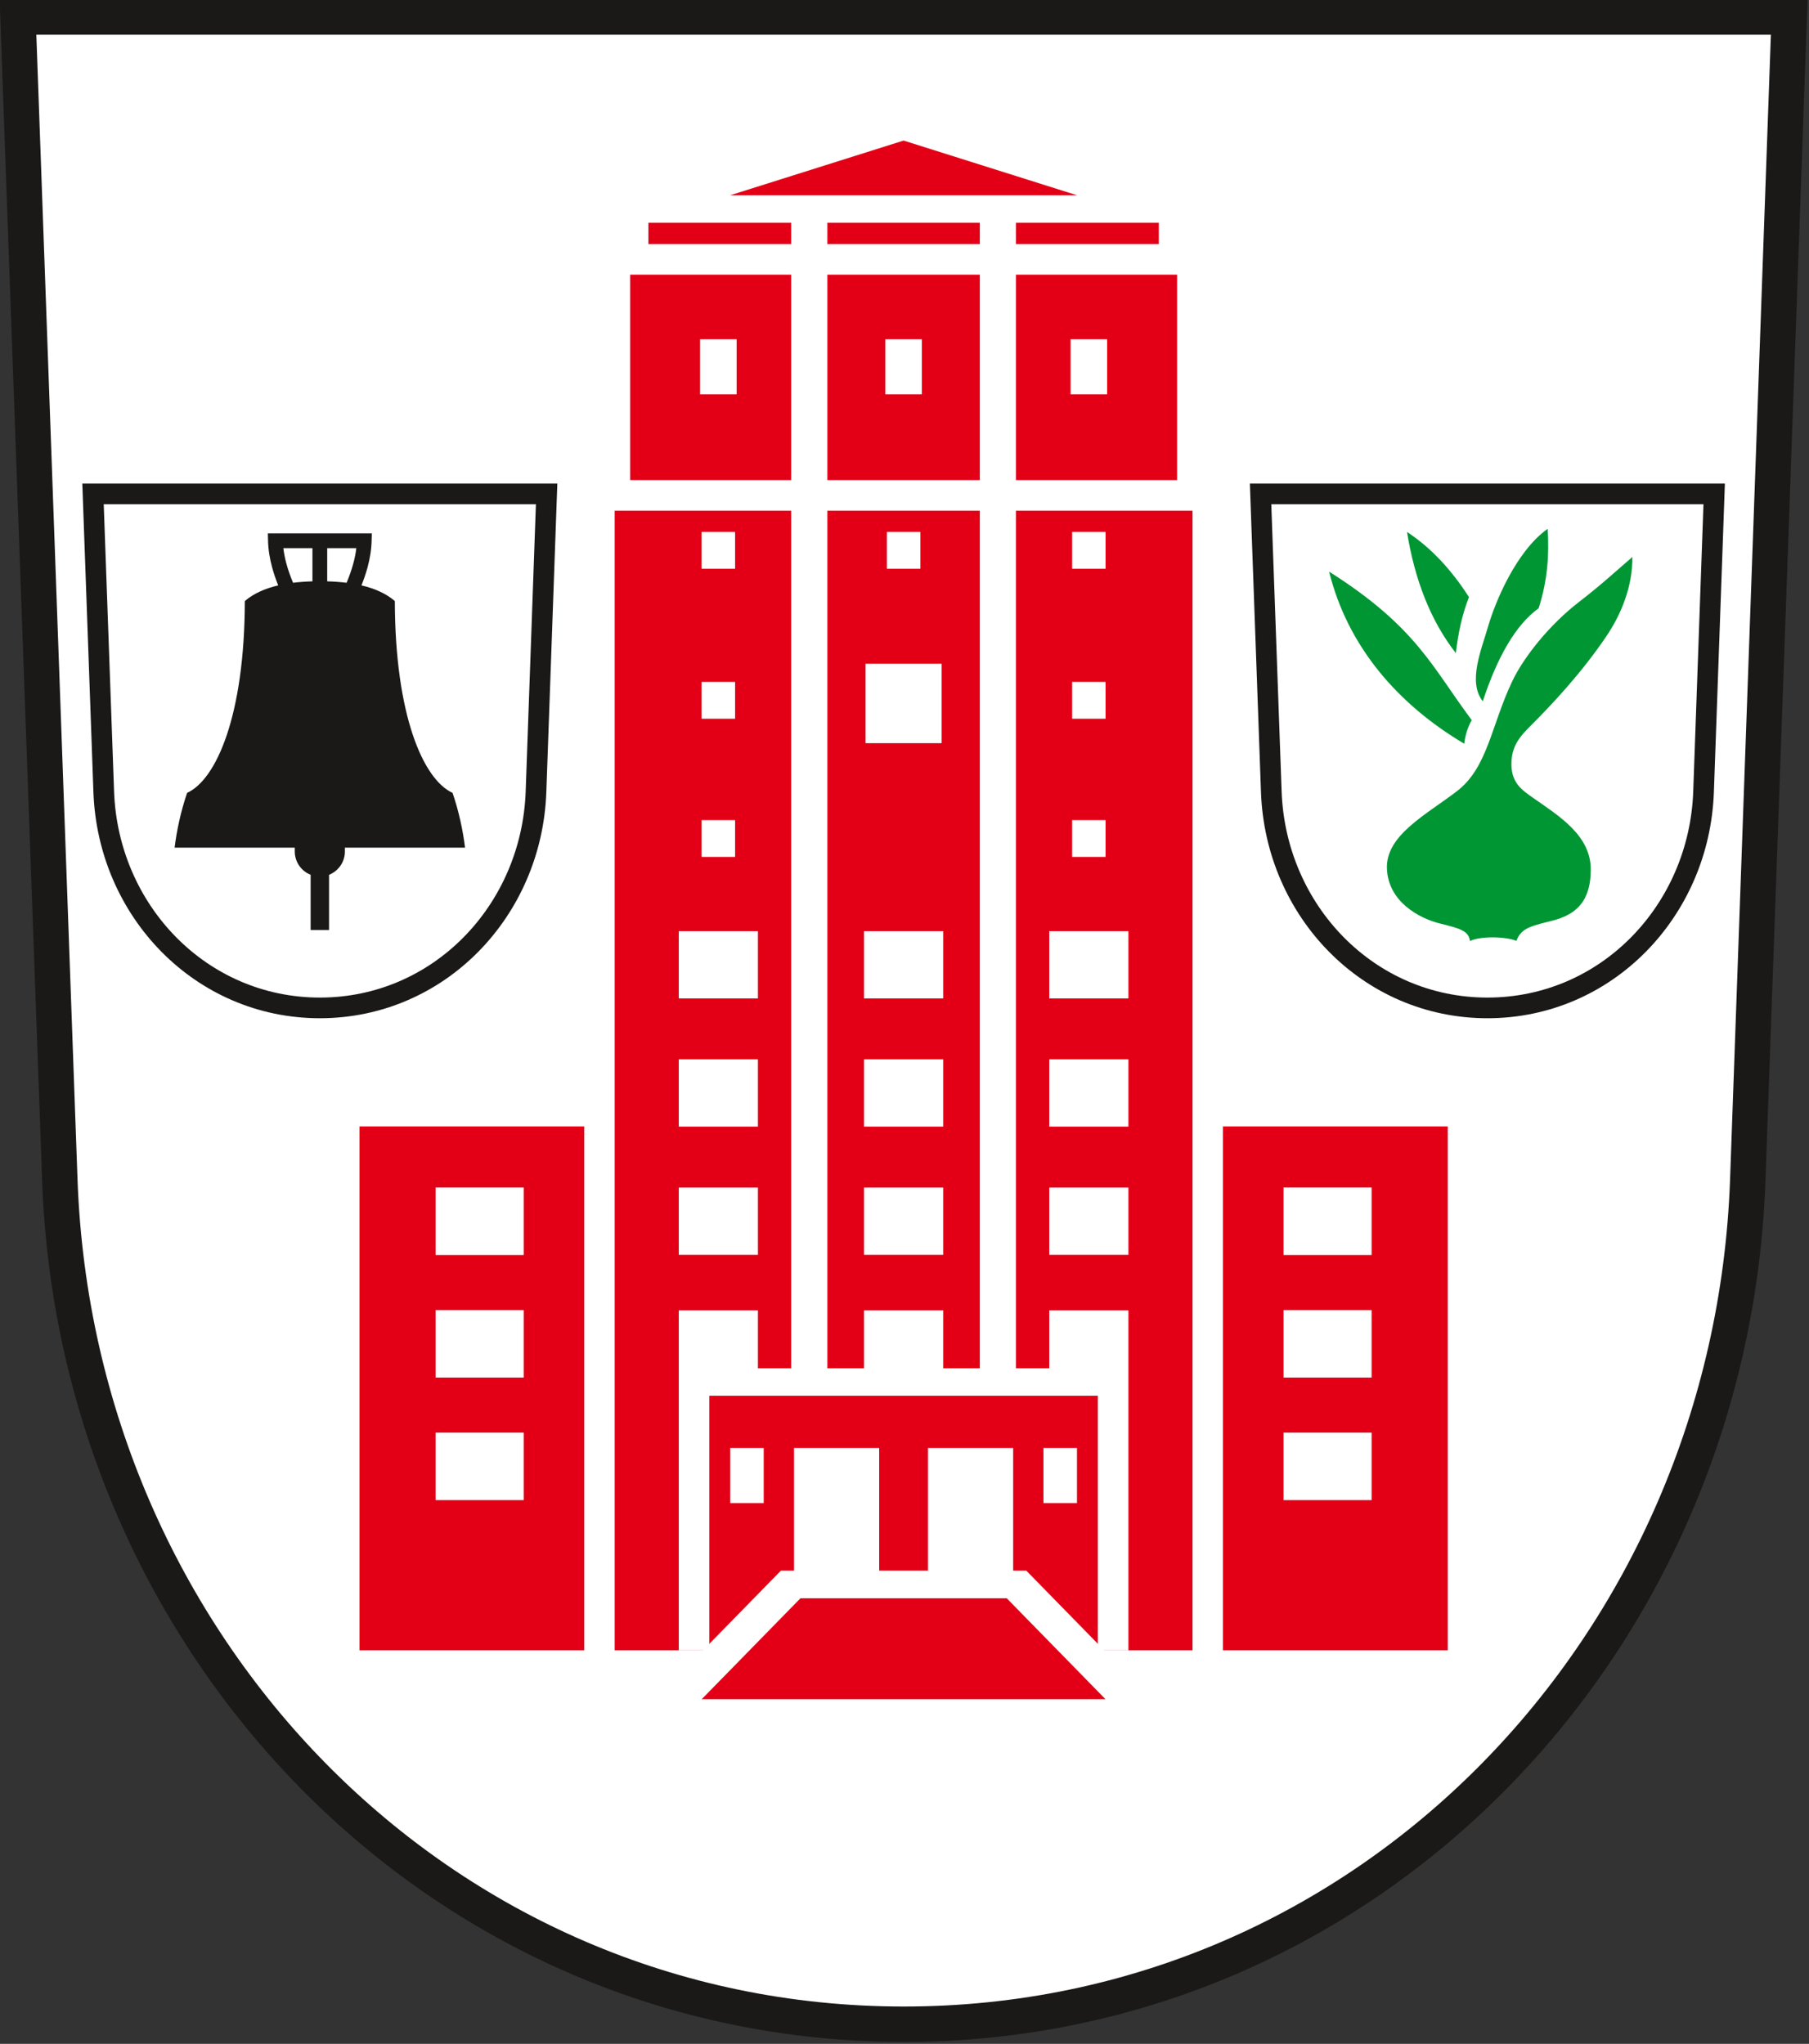 <?xml version="1.0" encoding="UTF-8" standalone="no"?>
<svg
   xmlns:dc="http://purl.org/dc/elements/1.1/"
   xmlns:cc="http://creativecommons.org/ns#"
   xmlns:rdf="http://www.w3.org/1999/02/22-rdf-syntax-ns#"
   xmlns:svg="http://www.w3.org/2000/svg"
   xmlns="http://www.w3.org/2000/svg"
   xmlns:sodipodi="http://sodipodi.sourceforge.net/DTD/sodipodi-0.dtd"
   xmlns:inkscape="http://www.inkscape.org/namespaces/inkscape"
   version="1.1"
   width="288"
   height="325.415"
   id="svg127"
   viewBox="0 0 288 325.415"
   sodipodi:docname="DE-BB Neuenhagen.svg"
   inkscape:version="0.92.3 (2405546, 2018-03-11)">
  <rect x="0" y="0" width="288" height="325.415" fill="#333333" stroke="none"/>
  <defs
     id="defs131" />
  <sodipodi:namedview
     pagecolor="#ffffff"
     bordercolor="#666666"
     borderopacity="1"
     objecttolerance="10"
     gridtolerance="10"
     guidetolerance="10"
     inkscape:pageopacity="0"
     inkscape:pageshadow="2"
     inkscape:window-width="1600"
     inkscape:window-height="850"
     id="namedview129"
     showgrid="false"
     inkscape:zoom="1.6225402"
     inkscape:cx="181.48379"
     inkscape:cy="194.36314"
     inkscape:window-x="-8"
     inkscape:window-y="-8"
     inkscape:window-maximized="1"
     inkscape:current-layer="svg127" />
  <g
     id="Layer1000"
     transform="matrix(0.829,0,0,0.829,-107.702,-204.56)">
    <path
       d="m 133.37,250.016 8.039,223.435 c 3.21,89.21 72.808,162.077 162.077,162.077 89.268,0 158.896,-72.865 162.077,-162.077 l 7.965,-223.435 z"
       style="fill:#ffffff;fill-rule:evenodd"
       id="path10"
       inkscape:connector-curvature="0" />
    <g
       id="Layer1001">
      <path
         d="M 247.962,344.832 V 563.706 H 358.936 V 344.832 Z"
         style="fill:#e30016;fill-rule:evenodd"
         id="path12"
         inkscape:connector-curvature="0" />
      <g
         id="Layer1002">
        <path
           d="m 198.949,463.091 v 100.615 h 43.167 V 463.091 Z"
           style="fill:#e30016;fill-rule:evenodd"
           id="path14"
           inkscape:connector-curvature="0" />
        <path
           d="m 213.572,474.832 v 12.963 h 16.919 v -12.963 z"
           style="fill:#ffffff;fill-rule:evenodd"
           id="path16"
           inkscape:connector-curvature="0" />
        <path
           d="m 213.572,498.369 v 12.963 h 16.919 V 498.369 Z"
           style="fill:#ffffff;fill-rule:evenodd"
           id="path18"
           inkscape:connector-curvature="0" />
        <path
           d="m 213.572,521.908 v 12.963 h 16.919 v -12.963 z"
           style="fill:#ffffff;fill-rule:evenodd"
           id="path20"
           inkscape:connector-curvature="0" />
      </g>
      <path
         d="m 254.438,289.53 v 4.108 h 98.022 v -4.108 z"
         style="fill:#e30016;fill-rule:evenodd"
         id="path23"
         inkscape:connector-curvature="0" />
      <path
         d="m 250.929,299.505 v 39.457 H 355.968 V 299.505 Z"
         style="fill:#e30016;fill-rule:evenodd"
         id="path25"
         inkscape:connector-curvature="0" />
      <path
         d="m 303.449,273.752 -33.303,10.504 h 66.605 z"
         style="fill:#e30016;fill-rule:evenodd"
         id="path27"
         inkscape:connector-curvature="0" />
      <path
         d="m 281.864,286.855 v 276.852 h 6.945 V 286.855 Z"
         style="fill:#ffffff;fill-rule:evenodd"
         id="path29"
         inkscape:connector-curvature="0" />
      <path
         d="m 260.274,498.414 v 65.293 h 15.2 v -65.293 z"
         style="fill:#ffffff;fill-rule:evenodd"
         id="path31"
         inkscape:connector-curvature="0" />
      <path
         d="m 260.274,474.843 v 12.919 h 15.2 v -12.919 z"
         style="fill:#ffffff;fill-rule:evenodd"
         id="path33"
         inkscape:connector-curvature="0" />
      <path
         d="m 260.274,450.217 v 12.919 h 15.2 v -12.919 z"
         style="fill:#ffffff;fill-rule:evenodd"
         id="path35"
         inkscape:connector-curvature="0" />
      <path
         d="m 260.274,425.591 v 12.919 h 15.2 v -12.919 z"
         style="fill:#ffffff;fill-rule:evenodd"
         id="path37"
         inkscape:connector-curvature="0" />
      <path
         d="m 264.66,404.264 v 7.069 h 6.428 v -7.069 z"
         style="fill:#ffffff;fill-rule:evenodd"
         id="path39"
         inkscape:connector-curvature="0" />
      <path
         d="m 264.66,377.725 v 7.069 h 6.428 v -7.069 z"
         style="fill:#ffffff;fill-rule:evenodd"
         id="path41"
         inkscape:connector-curvature="0" />
      <path
         d="m 264.66,348.925 v 7.069 h 6.428 v -7.069 z"
         style="fill:#ffffff;fill-rule:evenodd"
         id="path43"
         inkscape:connector-curvature="0" />
      <path
         d="m 346.623,498.414 v 65.293 h -15.2 v -65.293 z"
         style="fill:#ffffff;fill-rule:evenodd"
         id="path45"
         inkscape:connector-curvature="0" />
      <path
         d="m 346.623,474.843 v 12.919 h -15.2 v -12.919 z"
         style="fill:#ffffff;fill-rule:evenodd"
         id="path47"
         inkscape:connector-curvature="0" />
      <path
         d="m 346.623,450.217 v 12.919 h -15.2 v -12.919 z"
         style="fill:#ffffff;fill-rule:evenodd"
         id="path49"
         inkscape:connector-curvature="0" />
      <path
         d="m 346.623,425.591 v 12.919 h -15.2 v -12.919 z"
         style="fill:#ffffff;fill-rule:evenodd"
         id="path51"
         inkscape:connector-curvature="0" />
      <path
         d="m 342.237,404.264 v 7.069 h -6.428 v -7.069 z"
         style="fill:#ffffff;fill-rule:evenodd"
         id="path53"
         inkscape:connector-curvature="0" />
      <path
         d="m 325.033,286.855 v 276.852 h -6.945 V 286.855 Z"
         style="fill:#ffffff;fill-rule:evenodd"
         id="path55"
         inkscape:connector-curvature="0" />
      <path
         d="m 342.237,377.725 v 7.069 h -6.428 v -7.069 z"
         style="fill:#ffffff;fill-rule:evenodd"
         id="path57"
         inkscape:connector-curvature="0" />
      <path
         d="m 342.237,348.925 v 7.069 h -6.428 v -7.069 z"
         style="fill:#ffffff;fill-rule:evenodd"
         id="path59"
         inkscape:connector-curvature="0" />
      <path
         d="m 295.849,498.414 v 65.293 h 15.2 v -65.293 z"
         style="fill:#ffffff;fill-rule:evenodd"
         id="path61"
         inkscape:connector-curvature="0" />
      <path
         d="m 295.849,474.843 v 12.919 h 15.2 v -12.919 z"
         style="fill:#ffffff;fill-rule:evenodd"
         id="path63"
         inkscape:connector-curvature="0" />
      <path
         d="m 295.849,450.217 v 12.919 h 15.2 v -12.919 z"
         style="fill:#ffffff;fill-rule:evenodd"
         id="path65"
         inkscape:connector-curvature="0" />
      <path
         d="m 295.849,425.591 v 12.919 h 15.2 v -12.919 z"
         style="fill:#ffffff;fill-rule:evenodd"
         id="path67"
         inkscape:connector-curvature="0" />
      <path
         d="m 300.235,348.925 v 7.069 h 6.428 v -7.069 z"
         style="fill:#ffffff;fill-rule:evenodd"
         id="path69"
         inkscape:connector-curvature="0" />
      <path
         d="m 296.146,374.239 v 15.253 H 310.752 V 374.239 Z"
         style="fill:#ffffff;fill-rule:evenodd"
         id="path71"
         inkscape:connector-curvature="0" />
      <path
         d="m 299.941,311.906 v 10.592 h 7.016 v -10.592 z"
         style="fill:#ffffff;fill-rule:evenodd"
         id="path73"
         inkscape:connector-curvature="0" />
      <path
         d="m 264.366,311.906 v 10.592 h 7.016 v -10.592 z"
         style="fill:#ffffff;fill-rule:evenodd"
         id="path75"
         inkscape:connector-curvature="0" />
      <path
         d="m 335.516,311.906 v 10.592 h 7.016 v -10.592 z"
         style="fill:#ffffff;fill-rule:evenodd"
         id="path77"
         inkscape:connector-curvature="0" />
      <g
         id="Layer1003">
        <path
           d="M 407.949,463.091 V 563.706 H 364.781 V 463.091 Z"
           style="fill:#e30016;fill-rule:evenodd"
           id="path79"
           inkscape:connector-curvature="0" />
        <path
           d="m 393.326,474.832 v 12.963 h -16.919 v -12.963 z"
           style="fill:#ffffff;fill-rule:evenodd"
           id="path81"
           inkscape:connector-curvature="0" />
        <path
           d="m 393.326,498.369 v 12.963 H 376.407 V 498.369 Z"
           style="fill:#ffffff;fill-rule:evenodd"
           id="path83"
           inkscape:connector-curvature="0" />
        <path
           d="m 393.326,521.908 v 12.963 h -16.919 v -12.963 z"
           style="fill:#ffffff;fill-rule:evenodd"
           id="path85"
           inkscape:connector-curvature="0" />
      </g>
      <path
         d="m 263.441,509.555 v 6.303 h 80.016 v -6.303 z"
         style="fill:#ffffff;fill-rule:evenodd"
         id="path88"
         inkscape:connector-curvature="0" />
      <path
         d="m 266.14,514.822 v 48.885 h 74.617 v -48.885 z"
         style="fill:#e30016;fill-rule:evenodd"
         id="path90"
         inkscape:connector-curvature="0" />
      <g
         id="Layer1004">
        <path
           d="m 270.15,524.854 v 10.586 h 6.434 v -10.586 z"
           style="fill:#ffffff;fill-rule:evenodd"
           id="path92"
           inkscape:connector-curvature="0" />
        <path
           d="m 282.407,524.854 v 25.677 h 16.353 v -25.677 z"
           style="fill:#ffffff;fill-rule:evenodd"
           id="path94"
           inkscape:connector-curvature="0" />
      </g>
      <g
         id="Layer1005">
        <path
           d="M 351.157,573.1 327.002,548.404 H 279.896 l -24.155,24.695 z"
           style="fill:#ffffff;fill-rule:evenodd"
           id="path97"
           inkscape:connector-curvature="0" />
        <path
           d="m 264.682,573.1 18.965,-19.389 h 39.604 l 18.965,19.389 z"
           style="fill:#e30016;fill-rule:evenodd"
           id="path99"
           inkscape:connector-curvature="0" />
      </g>
      <g
         id="Layer1006">
        <path
           d="m 336.746,524.854 v 10.586 h -6.434 v -10.586 z"
           style="fill:#ffffff;fill-rule:evenodd"
           id="path102"
           inkscape:connector-curvature="0" />
        <path
           d="m 324.489,524.854 v 25.677 h -16.353 v -25.677 z"
           style="fill:#ffffff;fill-rule:evenodd"
           id="path104"
           inkscape:connector-curvature="0" />
      </g>
    </g>
    <g
       id="Layer1007">
      <path
         d="m 372.004,341.608 2.059,57.22 c 0.822,22.846 18.645,41.506 41.506,41.506 22.861,0 40.692,-18.66 41.506,-41.506 l 2.04,-57.22 z"
         style="fill:none;stroke:#1b1918;stroke-width:3.968;stroke-linecap:butt;stroke-linejoin:miter;stroke-dasharray:none"
         id="path108"
         inkscape:connector-curvature="0" />
      <path
         d="m 385.167,356.542 c 3.581,14.487 13.316,25.558 25.942,33.048 0.213,-1.681 0.694,-3.193 1.443,-4.537 -7.651,-10.227 -10.597,-17.876 -27.385,-28.511 z"
         style="fill:#009634;fill-rule:evenodd"
         id="path110"
         inkscape:connector-curvature="0" />
      <path
         d="m 400.127,348.92 c 4.861,3.189 8.675,7.53 11.903,12.511 -1.279,3.206 -2.07,6.839 -2.527,10.765 -4.881,-6.263 -7.918,-14.166 -9.376,-23.276 z"
         style="fill:#009634;fill-rule:evenodd"
         id="path112"
         inkscape:connector-curvature="0" />
      <path
         d="m 414.675,381.443 c 2.85,-8.654 6.401,-14.752 10.721,-17.855 1.731,-5.328 2.053,-10.33 1.736,-15.267 -6.152,4.38 -10.143,14.335 -11.356,18.498 -1.441,4.943 -4.007,10.906 -1.102,14.624 z"
         style="fill:#009634;fill-rule:evenodd"
         id="path114"
         inkscape:connector-curvature="0" />
      <path
         d="m 443.4,353.734 c -3.065,2.629 -5.845,5.241 -10.276,8.658 -5.519,4.255 -10.518,10.434 -12.787,15.2 -4.068,8.543 -4.705,16.59 -10.648,21.134 -5.943,4.544 -13.657,8.451 -13.42,14.851 0.237,6.4 6.27,9.565 10.076,10.517 3.805,0.953 5.657,1.388 5.865,3.396 2.146,-1.035 7.102,-0.834 8.914,-0.032 0.886,-2.196 2.138,-2.719 6.496,-3.771 4.359,-1.052 7.756,-3.184 7.796,-9.86 0.04,-6.676 -6.163,-10.373 -11.126,-13.872 -2.013,-1.419 -4.064,-2.764 -4.111,-6.306 -0.048,-3.596 1.632,-5.45 3.753,-7.571 4.114,-4.114 9.637,-9.99 14.447,-17.078 2.887,-4.255 5.087,-9.636 5.022,-15.267 z"
         style="fill:#009634;fill-rule:evenodd"
         id="path116"
         inkscape:connector-curvature="0" />
    </g>
    <g
       id="Layer1008">
      <path
         d="m 147.783,341.608 2.059,57.22 c 0.822,22.846 18.645,41.506 41.506,41.506 22.861,0 40.692,-18.66 41.506,-41.506 l 2.04,-57.22 z"
         style="fill:none;stroke:#1b1918;stroke-width:3.968;stroke-linecap:butt;stroke-linejoin:miter;stroke-dasharray:none"
         id="path119"
         inkscape:connector-curvature="0" />
      <path
         d="m 163.451,409.551 c 0.402,-3.25 1.175,-6.949 2.402,-10.518 5.652,-2.583 11.039,-14.956 11.083,-36.842 1.696,-1.455 3.888,-2.415 6.409,-3.007 -0.456,-1.141 -0.844,-2.273 -1.15,-3.395 -0.473,-1.731 -0.757,-3.446 -0.799,-5.141 l -0.036,-1.45 h 19.962 l -0.037,1.45 c -0.043,1.696 -0.326,3.41 -0.799,5.141 -0.307,1.122 -0.696,2.254 -1.152,3.394 2.521,0.592 4.714,1.552 6.41,3.008 0.043,21.885 5.431,34.258 11.083,36.842 1.227,3.57 2,7.268 2.402,10.518 h -23.073 v 0.742 c 0,2.025 -1.268,3.769 -3.048,4.477 v 10.608 h -3.533 v -10.608 c -1.78,-0.708 -3.048,-2.452 -3.048,-4.477 v -0.742 z m 22.746,-50.87 c 1.195,-0.149 2.441,-0.236 3.724,-0.273 v -6.377 h -5.587 c 0.115,0.992 0.317,1.997 0.595,3.015 0.327,1.198 0.757,2.41 1.268,3.634 z m 6.559,-0.273 c 1.282,0.036 2.528,0.124 3.723,0.273 0.511,-1.224 0.942,-2.436 1.27,-3.634 0.278,-1.018 0.482,-2.023 0.597,-3.015 h -5.589 z"
         style="fill:#1b1918;fill-rule:evenodd"
         id="path121"
         inkscape:connector-curvature="0" />
    </g>
    <path
       d="m 133.37,250.016 8.039,223.435 c 3.21,89.21 72.808,162.077 162.077,162.077 89.268,0 158.896,-72.865 162.077,-162.077 l 7.965,-223.435 z"
       style="fill:none;stroke:#1b1918;stroke-width:6.803;stroke-linecap:butt;stroke-linejoin:miter;stroke-dasharray:none"
       id="path124"
       inkscape:connector-curvature="0" />
  </g>
</svg>
